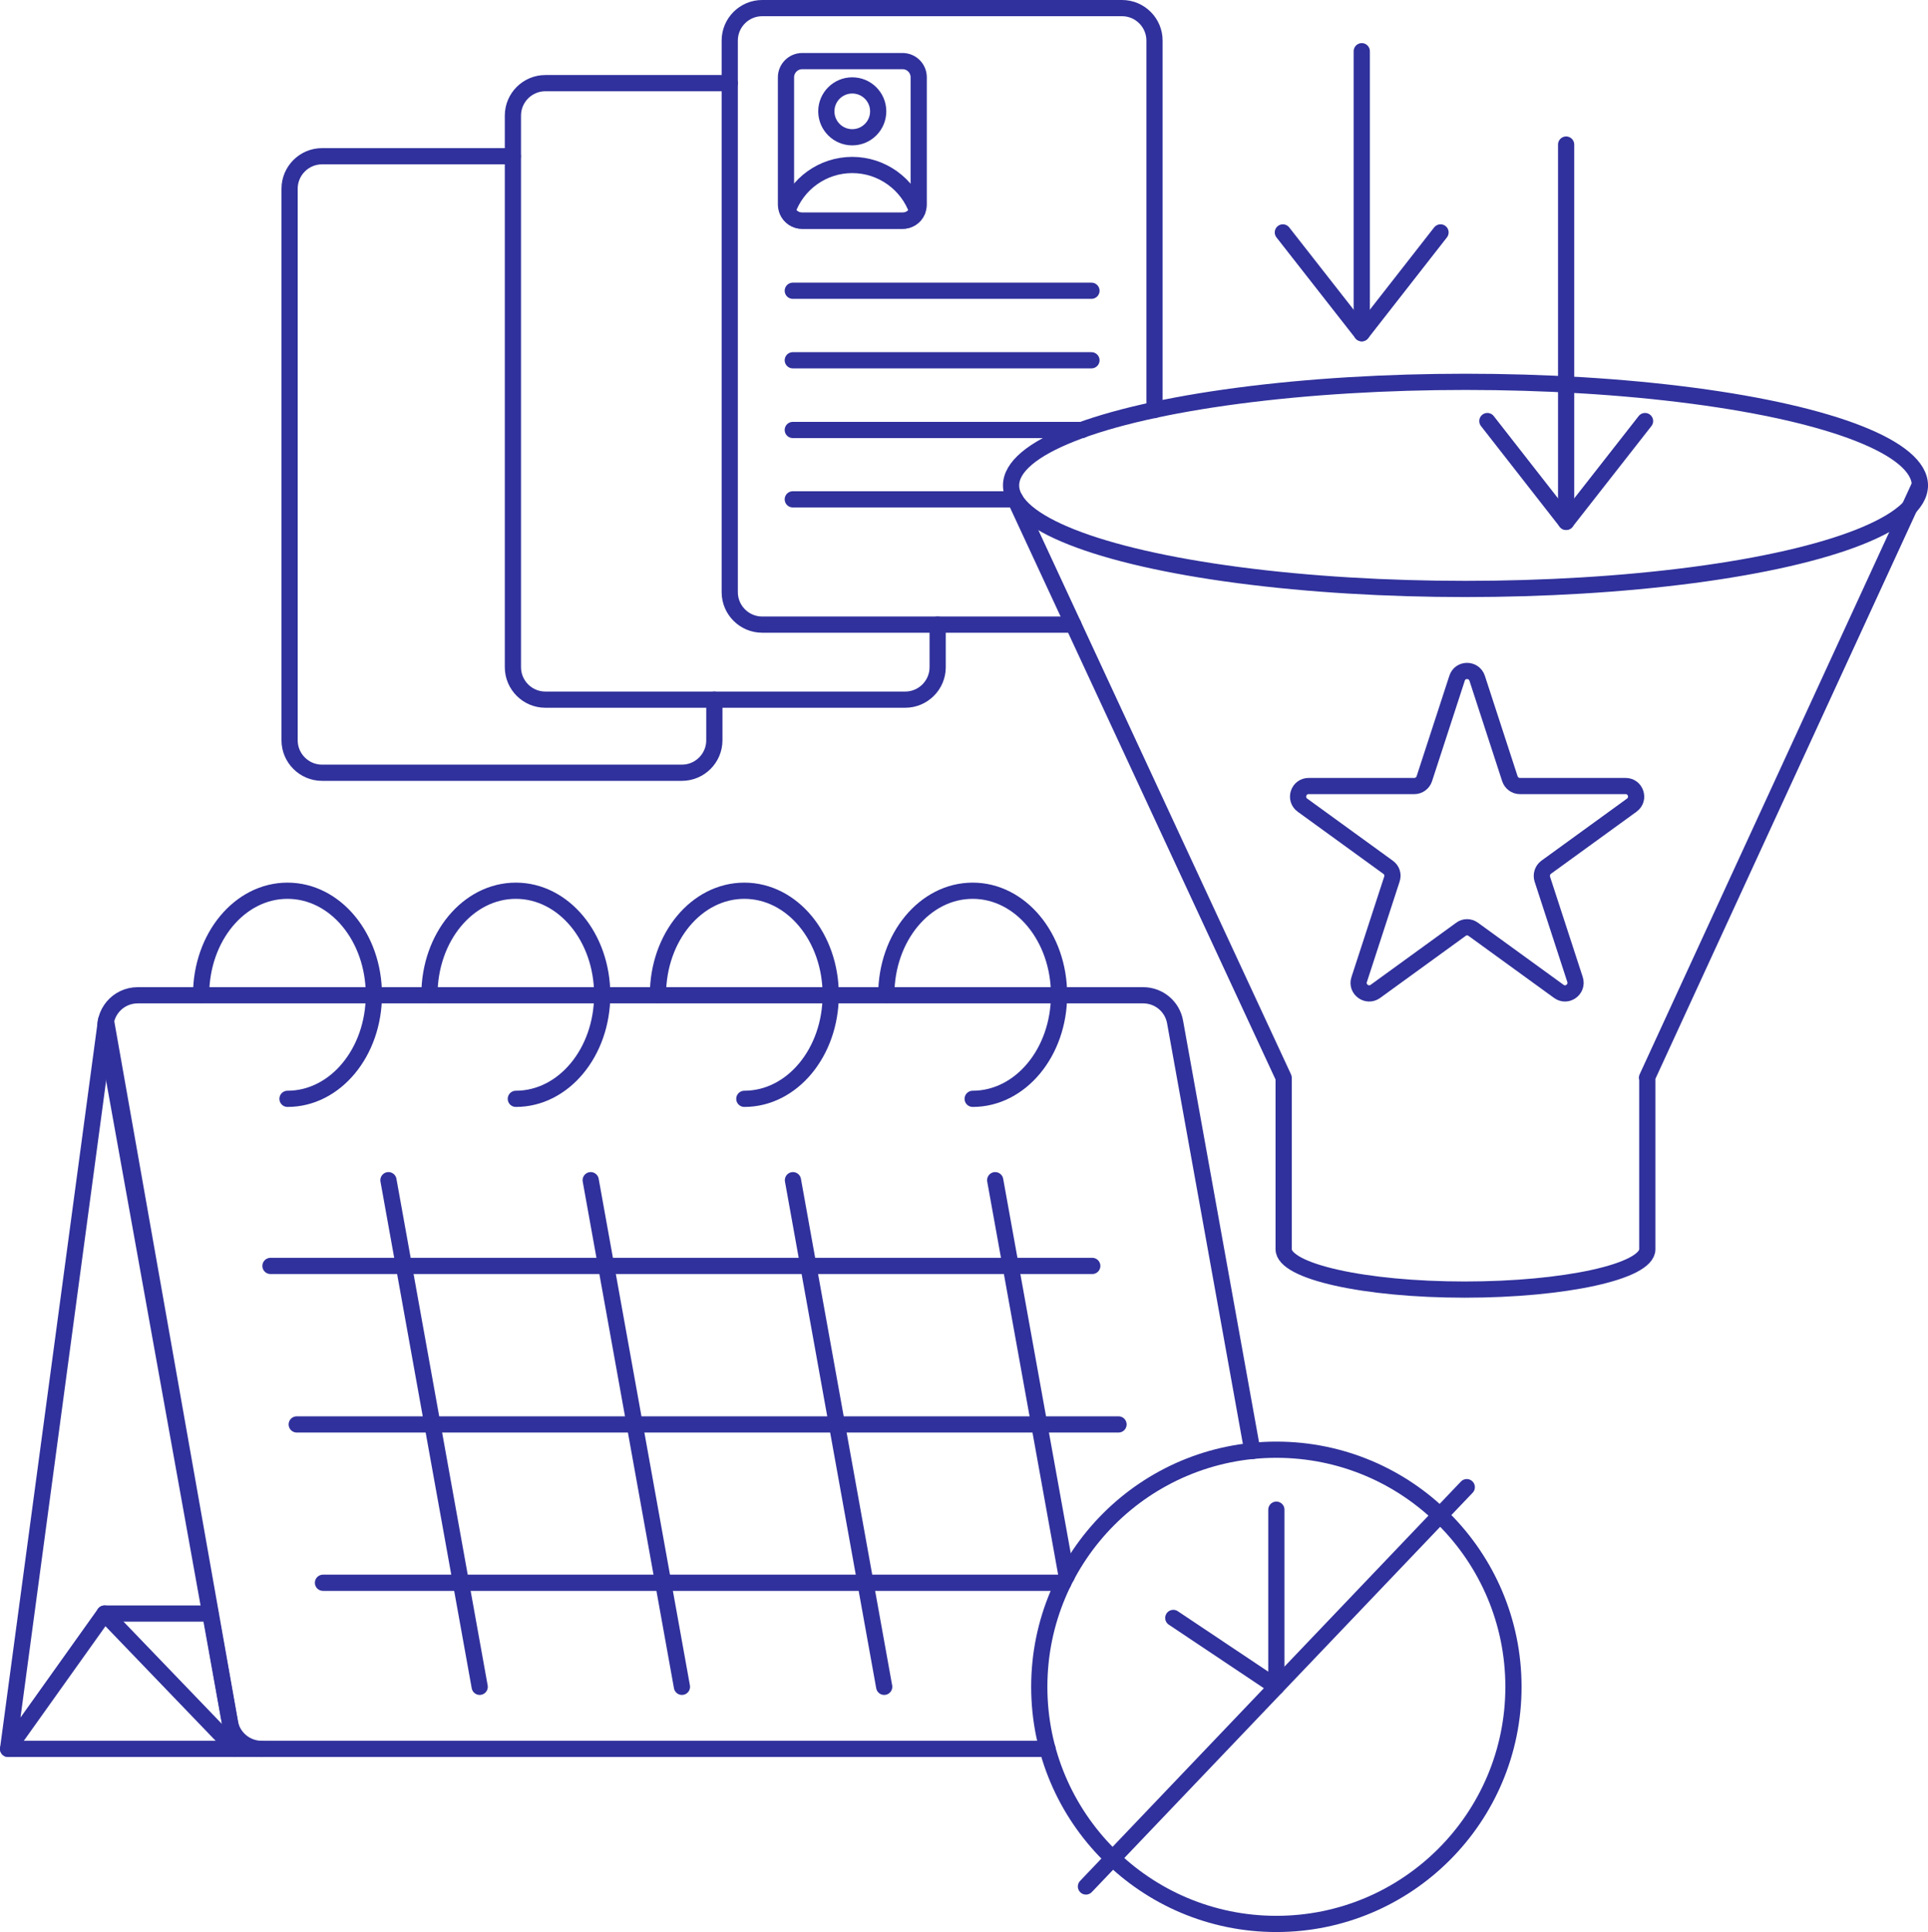 <?xml version="1.0" encoding="UTF-8"?>
<svg id="Layer_2" data-name="Layer 2" xmlns="http://www.w3.org/2000/svg" viewBox="0 0 118.97 119.21">
  <defs>
    <style>
      .cls-1, .cls-2 {
        fill: none;
      }

      .cls-2 {
        stroke: #30319c;
        stroke-linecap: round;
        stroke-linejoin: round;
      }
    </style>
  </defs>
  <g id="Layer_3" data-name="Layer 3">
    <g>
      <path class="cls-2" d="M31.64,9.64h-11.77c-1.1,0-2,.9-2,2v34.04c0,1.1.9,2,2,2h22.21c1.1,0,2-.9,2-2v-2.51"/>
      <path class="cls-2" d="M45.03,5.13h-11.38c-1.1,0-2,.9-2,2v34.04c0,1.1.9,2,2,2h22.21c1.1,0,2-.9,2-2v-2.63"/>
      <path class="cls-2" d="M71.24,25.3V2.5c0-1.1-.9-2-2-2h-22.21c-1.1,0-2,.9-2,2v34.04c0,1.1.9,2,2,2h19.2"/>
      <g>
        <polygon class="cls-2" points="14.48 107.91 6.45 99.56 .5 107.91 6.54 62.99 14.48 107.91"/>
        <path class="cls-2" d="M64.64,107.91H16.15c-.97,0-1.8-.69-1.97-1.65l-7.65-42.5c-.22-1.23.72-2.35,1.97-2.35h62.04c.97,0,1.8.69,1.97,1.65l4.77,26.47"/>
        <line class="cls-2" x1="6.45" y1="99.56" x2="12.98" y2="99.56"/>
        <line class="cls-2" x1=".5" y1="107.91" x2="16.15" y2="107.91"/>
        <g>
          <path class="cls-2" d="M12.41,61.38c0-3.55,2.38-6.42,5.33-6.42s5.33,2.87,5.33,6.42-2.38,6.42-5.33,6.42"/>
          <ellipse class="cls-1" cx="17.81" cy="67.8" rx="1.12" ry="1.68"/>
        </g>
        <g>
          <path class="cls-2" d="M26.5,61.38c0-3.55,2.38-6.42,5.33-6.42s5.33,2.87,5.33,6.42-2.38,6.42-5.33,6.42"/>
          <ellipse class="cls-1" cx="31.91" cy="67.8" rx="1.12" ry="1.68"/>
        </g>
        <g>
          <path class="cls-2" d="M40.6,61.38c0-3.55,2.38-6.42,5.33-6.42s5.33,2.87,5.33,6.42-2.38,6.42-5.33,6.42"/>
          <ellipse class="cls-1" cx="46" cy="67.8" rx="1.12" ry="1.68"/>
        </g>
        <g>
          <path class="cls-2" d="M54.69,61.38c0-3.55,2.38-6.42,5.33-6.42s5.33,2.87,5.33,6.42-2.38,6.42-5.33,6.42"/>
          <ellipse class="cls-1" cx="60.1" cy="67.8" rx="1.12" ry="1.68"/>
        </g>
        <line class="cls-2" x1="16.69" y1="78.11" x2="67.4" y2="78.11"/>
        <line class="cls-2" x1="18.31" y1="87.89" x2="69.02" y2="87.89"/>
        <line class="cls-2" x1="19.93" y1="97.66" x2="65.61" y2="97.66"/>
        <line class="cls-2" x1="23.97" y1="72.82" x2="29.6" y2="104.08"/>
        <line class="cls-2" x1="36.45" y1="72.82" x2="42.08" y2="104.08"/>
        <line class="cls-2" x1="48.93" y1="72.82" x2="54.56" y2="104.08"/>
        <line class="cls-2" x1="61.41" y1="72.82" x2="65.82" y2="97.26"/>
      </g>
      <g>
        <circle class="cls-2" cx="78.76" cy="104.08" r="14.63"/>
        <polyline class="cls-2" points="78.76 93.15 78.76 104.08 72.4 99.83"/>
        <line class="cls-2" x1="67.01" y1="116.4" x2="90.51" y2="91.76"/>
      </g>
      <path class="cls-2" d="M56.69,4.77v7.85c0,.15-.03.28-.09.41-.15.35-.5.59-.91.59h-6.19c-.41,0-.76-.25-.91-.6-.06-.12-.09-.26-.09-.4v-7.85c0-.55.45-1,1-1h6.19c.56,0,1,.45,1,1Z"/>
      <circle class="cls-2" cx="52.59" cy="6.87" r="1.6"/>
      <path class="cls-2" d="M56.6,13.03c-.15.35-.5.59-.91.59h-6.19c-.41,0-.76-.25-.91-.6.57-1.66,2.16-2.84,4-2.84s3.44,1.19,4.01,2.85Z"/>
      <line class="cls-2" x1="48.92" y1="17.94" x2="67.35" y2="17.94"/>
      <line class="cls-2" x1="48.92" y1="22.23" x2="67.35" y2="22.23"/>
      <line class="cls-2" x1="48.92" y1="26.53" x2="66.77" y2="26.53"/>
      <line class="cls-2" x1="48.92" y1="30.81" x2="62.64" y2="30.81"/>
      <g>
        <path class="cls-2" d="M62.64,30.81l16.57,35.69v10.58c0,1.37,5,2.49,11.17,2.49s11.27-1.11,11.27-2.49v-10.58h-.02l16.82-36.54"/>
        <path class="cls-2" d="M90.15,57.34l-5.28,3.83c-.51.37-1.2-.13-1-.73l2.02-6.2c.09-.27,0-.56-.24-.73l-5.28-3.83c-.51-.37-.25-1.18.38-1.18h6.52c.28,0,.53-.18.62-.45l2.02-6.2c.19-.6,1.04-.6,1.24,0l2.02,6.2c.09.27.34.45.62.45h6.52c.63,0,.89.81.38,1.18l-5.28,3.83c-.23.17-.32.46-.24.73l2.02,6.2c.19.6-.49,1.1-1,.73l-5.28-3.83c-.23-.17-.54-.17-.76,0Z"/>
        <ellipse class="cls-2" cx="90.43" cy="29.95" rx="28.04" ry="6.39"/>
      </g>
      <g>
        <polyline class="cls-2" points="79.16 14.34 84.03 20.56 88.89 14.34"/>
        <line class="cls-2" x1="84.03" y1="20.56" x2="84.03" y2="3.16"/>
      </g>
      <g>
        <polyline class="cls-2" points="91.78 25.98 96.64 32.2 101.51 25.98"/>
        <line class="cls-2" x1="96.64" y1="32.2" x2="96.64" y2="8.92"/>
      </g>
    </g>
  </g>
</svg>